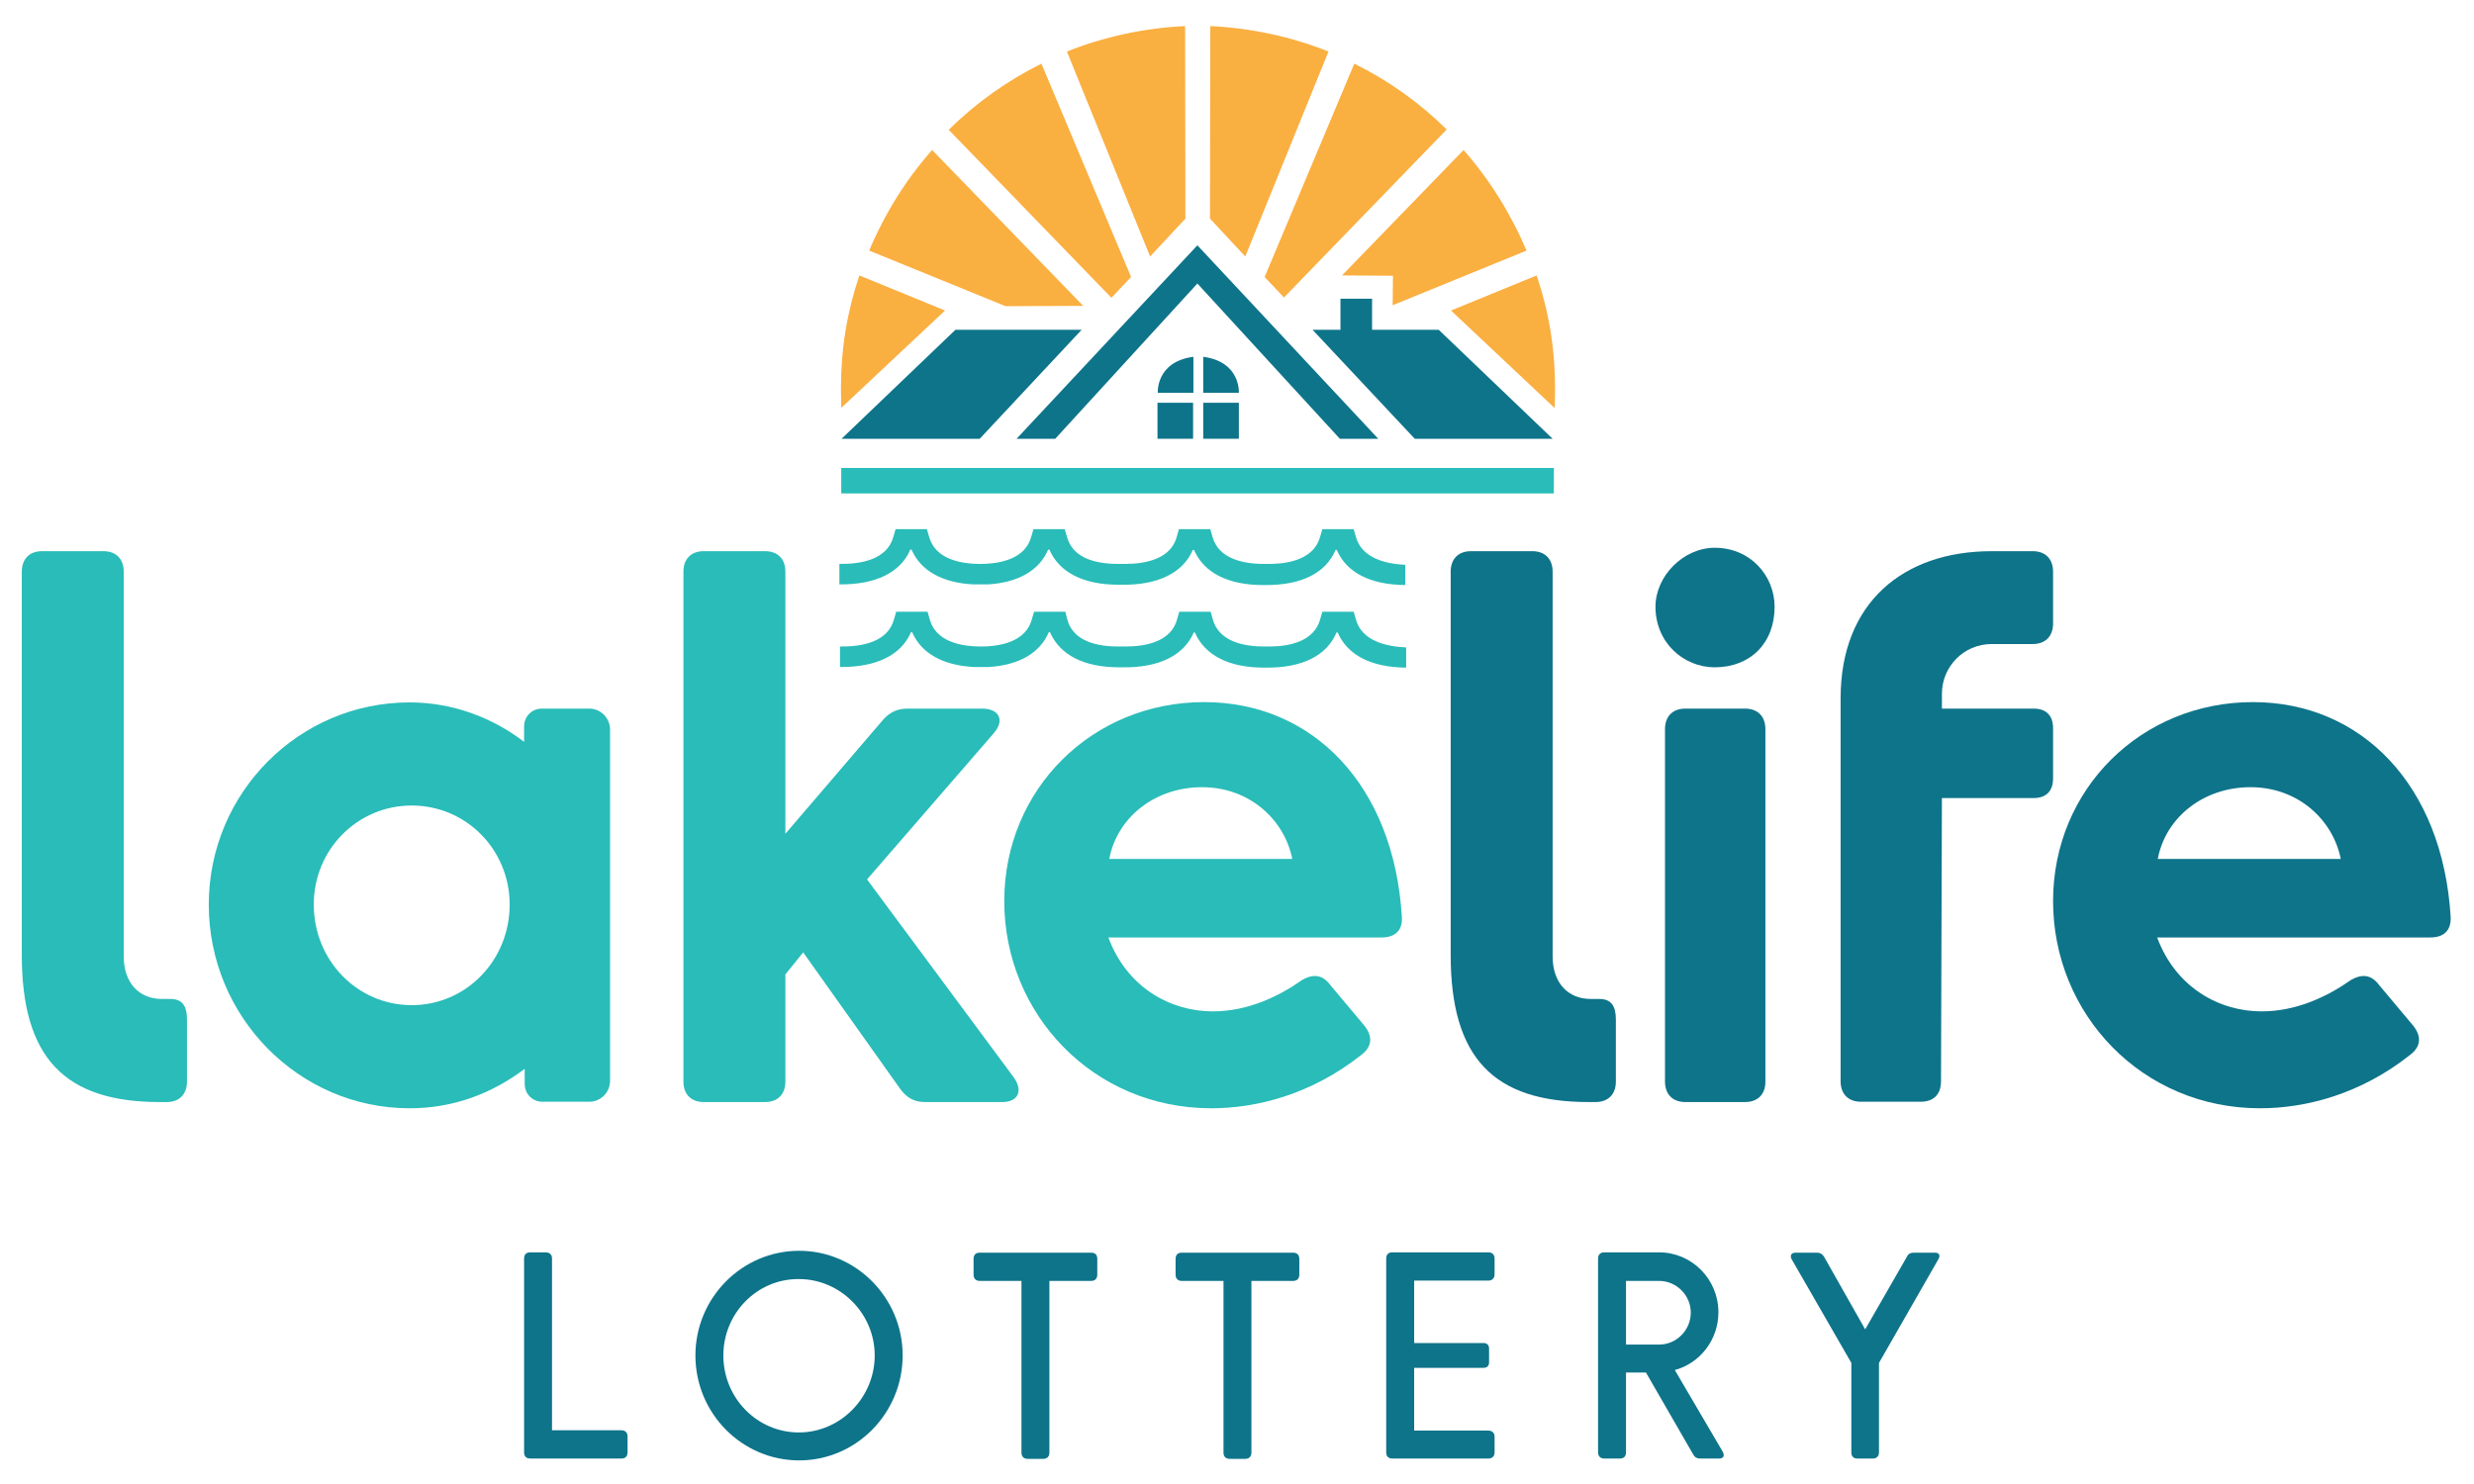 <?xml version="1.0" encoding="UTF-8"?>
<svg xmlns="http://www.w3.org/2000/svg" width="100" height="60" viewBox="0 0 100 60" fill="none">
  <path d="M62.807 18.92H34.004V19.95H62.807V18.92Z" fill="#29BCB9"></path>
  <path d="M54.803 21.695L54.716 21.394H53.45L53.363 21.695C53.127 22.561 52.197 22.787 51.365 22.8C51.316 22.8 51.253 22.8 51.204 22.8C51.166 22.8 51.129 22.8 51.08 22.8C50.211 22.8 49.243 22.574 49.007 21.695L48.92 21.394H47.654L47.568 21.695C47.332 22.586 46.339 22.8 45.483 22.8C45.446 22.8 45.396 22.8 45.346 22.8C45.321 22.8 45.297 22.8 45.272 22.8C44.378 22.812 43.361 22.611 43.125 21.695L43.038 21.394H41.772L41.685 21.695C41.45 22.574 40.481 22.8 39.625 22.8C38.757 22.8 37.788 22.574 37.553 21.695L37.466 21.394H36.2L36.113 21.695C35.865 22.624 34.81 22.812 33.929 22.8V23.628C35.393 23.641 36.399 23.151 36.796 22.222H36.845C37.218 23.076 38.086 23.566 39.352 23.628C39.452 23.628 39.538 23.628 39.638 23.628C39.638 23.628 39.638 23.628 39.65 23.628C39.737 23.628 39.836 23.628 39.935 23.628C41.164 23.553 42.008 23.063 42.368 22.222H42.417C42.815 23.139 43.783 23.641 45.21 23.641C45.247 23.641 45.284 23.641 45.321 23.641C46.798 23.666 47.816 23.164 48.213 22.235H48.263C48.66 23.151 49.628 23.654 51.055 23.654C51.08 23.654 51.105 23.654 51.129 23.654C52.594 23.666 53.587 23.176 53.984 22.235H54.033C54.43 23.151 55.386 23.641 56.801 23.654V22.837C56.019 22.8 55.038 22.574 54.803 21.695Z" fill="#29BCB9"></path>
  <path d="M54.803 25.035L54.716 24.733H53.45L53.363 25.035C53.127 25.901 52.197 26.127 51.365 26.139C51.316 26.139 51.253 26.139 51.204 26.139C51.166 26.139 51.129 26.139 51.092 26.139C50.223 26.139 49.255 25.913 49.02 25.035L48.933 24.733H47.667L47.58 25.035C47.344 25.926 46.352 26.139 45.495 26.139C45.458 26.139 45.408 26.139 45.359 26.139C45.334 26.139 45.309 26.139 45.284 26.139C44.391 26.152 43.373 25.951 43.137 25.035L43.063 24.733H41.797L41.71 25.035C41.474 25.913 40.506 26.139 39.65 26.139C38.781 26.139 37.813 25.913 37.578 25.035L37.491 24.733H36.225L36.138 25.035C35.89 25.964 34.835 26.152 33.954 26.139V26.968C35.418 26.98 36.423 26.491 36.821 25.562H36.87C37.242 26.416 38.111 26.905 39.377 26.968C39.476 26.968 39.563 26.968 39.662 26.968C39.662 26.968 39.662 26.968 39.675 26.968C39.762 26.968 39.861 26.968 39.96 26.968C41.189 26.893 42.033 26.403 42.393 25.562H42.442C42.839 26.478 43.807 26.98 45.234 26.98C45.272 26.98 45.309 26.98 45.359 26.98C46.835 27.006 47.853 26.503 48.25 25.574H48.3C48.697 26.491 49.665 26.993 51.092 26.993C51.117 26.993 51.142 26.993 51.166 26.993C52.631 27.006 53.624 26.516 54.021 25.574H54.071C54.468 26.491 55.423 26.98 56.838 26.993V26.177C56.019 26.139 55.038 25.913 54.803 25.035Z" fill="#29BCB9"></path>
  <path d="M25.118 58.97H21.432C21.271 58.97 21.184 58.882 21.184 58.719V50.885C21.184 50.722 21.271 50.634 21.432 50.634H22.053C22.214 50.634 22.313 50.722 22.313 50.885V57.828H25.118C25.279 57.828 25.366 57.928 25.366 58.079V58.719C25.366 58.882 25.279 58.97 25.118 58.97Z" fill="#0E748A"></path>
  <path d="M36.486 54.802C36.486 57.138 34.612 59.046 32.303 59.046C29.995 59.046 28.109 57.15 28.109 54.802C28.109 52.48 29.983 50.571 32.303 50.571C34.599 50.571 36.486 52.467 36.486 54.802ZM29.238 54.802C29.238 56.522 30.603 57.916 32.291 57.916C33.966 57.916 35.356 56.51 35.356 54.802C35.356 53.107 33.966 51.714 32.291 51.714C30.603 51.701 29.238 53.095 29.238 54.802Z" fill="#0E748A"></path>
  <path d="M44.353 50.898V51.538C44.353 51.689 44.267 51.789 44.105 51.789H42.417V58.732C42.417 58.895 42.318 58.983 42.169 58.983H41.536C41.387 58.983 41.288 58.895 41.288 58.732V51.789H39.6C39.439 51.789 39.352 51.689 39.352 51.538V50.898C39.352 50.734 39.439 50.647 39.6 50.647H44.105C44.267 50.647 44.353 50.734 44.353 50.898Z" fill="#0E748A"></path>
  <path d="M52.519 50.898V51.538C52.519 51.689 52.432 51.789 52.271 51.789H50.583V58.732C50.583 58.895 50.484 58.983 50.335 58.983H49.702C49.553 58.983 49.454 58.895 49.454 58.732V51.789H47.766C47.605 51.789 47.518 51.689 47.518 51.538V50.898C47.518 50.734 47.605 50.647 47.766 50.647H52.271C52.42 50.647 52.519 50.734 52.519 50.898Z" fill="#0E748A"></path>
  <path d="M60.412 58.079V58.719C60.412 58.882 60.313 58.97 60.164 58.97H56.279C56.118 58.97 56.031 58.882 56.031 58.719V50.885C56.031 50.722 56.118 50.634 56.279 50.634H60.164C60.313 50.634 60.412 50.722 60.412 50.885V51.525C60.412 51.676 60.313 51.776 60.164 51.776H57.161V54.3H59.965C60.114 54.3 60.189 54.388 60.189 54.526V55.078C60.189 55.216 60.114 55.304 59.965 55.304H57.161V57.84H60.164C60.313 57.84 60.412 57.941 60.412 58.079Z" fill="#0E748A"></path>
  <path d="M69.484 58.97H68.714C68.59 58.97 68.503 58.92 68.441 58.807L66.53 55.493H65.724V58.719C65.724 58.882 65.637 58.97 65.475 58.97H64.842C64.694 58.97 64.594 58.882 64.594 58.719V50.885C64.594 50.722 64.694 50.634 64.842 50.634H67.064C68.379 50.634 69.459 51.714 69.459 53.057C69.459 54.174 68.714 55.116 67.697 55.392L69.633 58.694C69.719 58.857 69.67 58.97 69.484 58.97ZM65.724 54.363H67.064C67.759 54.363 68.342 53.785 68.342 53.069C68.342 52.366 67.759 51.789 67.064 51.789H65.724V54.363Z" fill="#0E748A"></path>
  <path d="M78.344 50.923L75.949 55.104V58.719C75.949 58.883 75.85 58.971 75.701 58.971H75.081C74.919 58.971 74.832 58.883 74.832 58.719V55.104L72.425 50.923C72.338 50.76 72.4 50.647 72.586 50.647H73.455C73.567 50.647 73.653 50.697 73.728 50.81L75.391 53.748L77.079 50.81C77.128 50.697 77.228 50.647 77.352 50.647H78.22C78.382 50.647 78.444 50.76 78.344 50.923Z" fill="#0E748A"></path>
  <path d="M7.558 41.218V43.729C7.558 44.244 7.247 44.557 6.739 44.557H6.453C2.619 44.557 0.881 42.775 0.881 38.606V23.114C0.881 22.599 1.191 22.285 1.7 22.285H4.182C4.691 22.285 5.001 22.599 5.001 23.114V38.669C5.001 39.749 5.634 40.389 6.54 40.389H6.888C7.372 40.389 7.558 40.678 7.558 41.218Z" fill="#29BCB9"></path>
  <path d="M24.659 29.504V43.691C24.659 44.168 24.286 44.545 23.815 44.545H21.928C21.519 44.545 21.209 44.231 21.209 43.817V43.214C19.893 44.206 18.342 44.809 16.555 44.809C12.087 44.809 8.439 41.117 8.439 36.572C8.439 32.053 12.087 28.399 16.555 28.399C18.28 28.399 19.893 29.002 21.184 29.994V29.378C21.184 28.964 21.494 28.65 21.904 28.65H23.827C24.274 28.65 24.659 29.027 24.659 29.504ZM20.601 36.572C20.601 34.35 18.838 32.568 16.642 32.568C14.445 32.568 12.683 34.35 12.683 36.572C12.683 38.832 14.445 40.64 16.642 40.64C18.838 40.64 20.601 38.832 20.601 36.572Z" fill="#29BCB9"></path>
  <path d="M40.519 44.557H37.379C36.969 44.557 36.659 44.394 36.399 44.043L32.465 38.506L31.745 39.397V43.729C31.745 44.244 31.435 44.557 30.926 44.557H28.444C27.935 44.557 27.625 44.244 27.625 43.729V23.114C27.625 22.599 27.935 22.285 28.444 22.285H30.926C31.435 22.285 31.745 22.599 31.745 23.114V33.71L35.704 29.09C35.989 28.776 36.299 28.65 36.684 28.65H39.7C40.395 28.65 40.618 29.127 40.171 29.642L35.046 35.556L40.99 43.578C41.363 44.118 41.139 44.557 40.519 44.557Z" fill="#29BCB9"></path>
  <path d="M55.845 37.903H44.8C45.557 39.937 47.319 40.891 49.02 40.891C50.434 40.891 51.688 40.289 52.631 39.623C53.065 39.372 53.45 39.397 53.76 39.812L55.15 41.469C55.498 41.908 55.46 42.323 55.026 42.649C53.016 44.244 50.807 44.809 48.958 44.809C44.18 44.809 40.593 40.992 40.593 36.434C40.593 31.915 44.142 28.387 48.672 28.387C53.041 28.387 56.342 31.726 56.664 37.075C56.701 37.627 56.379 37.903 55.845 37.903ZM52.234 34.727C51.924 33.17 50.534 31.827 48.585 31.827C46.699 31.827 45.16 33.032 44.837 34.727H52.234Z" fill="#29BCB9"></path>
  <path d="M65.314 41.218V43.729C65.314 44.244 65.004 44.557 64.495 44.557H64.21C60.375 44.557 58.637 42.775 58.637 38.606V23.114C58.637 22.599 58.948 22.285 59.456 22.285H61.938C62.447 22.285 62.758 22.599 62.758 23.114V38.669C62.758 39.749 63.39 40.389 64.296 40.389H64.644C65.128 40.389 65.314 40.678 65.314 41.218Z" fill="#0E748A"></path>
  <path d="M71.73 24.532C71.73 26.001 70.75 26.98 69.31 26.98C68.057 26.98 66.915 25.989 66.915 24.532C66.915 23.289 68.044 22.147 69.31 22.147C70.762 22.147 71.73 23.289 71.73 24.532ZM70.539 44.557H68.119C67.61 44.557 67.3 44.244 67.3 43.729V29.479C67.3 28.964 67.61 28.65 68.119 28.65H70.539C71.047 28.65 71.358 28.964 71.358 29.479V43.741C71.358 44.244 71.047 44.557 70.539 44.557Z" fill="#0E748A"></path>
  <path d="M78.493 28.048V28.65H82.204C82.713 28.65 82.986 28.939 82.986 29.441V31.475C82.986 31.99 82.7 32.266 82.204 32.266H78.493L78.456 43.716C78.456 44.256 78.146 44.545 77.637 44.545H75.217C74.708 44.545 74.398 44.231 74.398 43.716V28.236C74.398 24.357 76.942 22.285 80.504 22.285H82.167C82.676 22.285 82.986 22.599 82.986 23.114V25.21C82.986 25.725 82.676 26.039 82.167 26.039H80.504C79.374 26.039 78.493 26.955 78.493 28.048Z" fill="#0E748A"></path>
  <path d="M98.238 37.903H87.193C87.95 39.937 89.712 40.891 91.412 40.891C92.827 40.891 94.08 40.289 95.024 39.623C95.458 39.372 95.843 39.397 96.153 39.812L97.543 41.469C97.89 41.908 97.853 42.323 97.419 42.649C95.408 44.244 93.199 44.809 91.35 44.809C86.572 44.809 82.986 40.992 82.986 36.434C82.986 31.915 86.535 28.387 91.065 28.387C95.433 28.387 98.734 31.726 99.057 37.075C99.082 37.627 98.771 37.903 98.238 37.903ZM94.614 34.727C94.304 33.17 92.914 31.827 90.966 31.827C89.079 31.827 87.54 33.032 87.218 34.727H94.614Z" fill="#0E748A"></path>
  <path d="M40.643 12.379L43.783 12.367L37.677 6.064C36.622 7.257 35.766 8.625 35.133 10.132L40.643 12.379Z" fill="#FAAF41"></path>
  <path d="M45.718 11.199L42.095 2.574C40.705 3.264 39.439 4.168 38.347 5.248L44.924 12.04L45.718 11.199Z" fill="#FAAF41"></path>
  <path d="M47.903 1.055C46.252 1.13 44.589 1.494 43.125 2.084L46.488 10.37L47.915 8.839L47.903 1.055Z" fill="#FAAF41"></path>
  <path d="M34.078 16.422L38.198 12.555L34.736 11.136C34.239 12.605 33.991 14.099 33.991 15.731L34.004 16.497C33.991 16.497 34.041 16.459 34.078 16.422Z" fill="#FAAF41"></path>
  <path d="M51.117 11.199L54.741 2.574C56.118 3.252 57.384 4.156 58.476 5.235L51.899 12.028L51.117 11.199Z" fill="#FAAF41"></path>
  <path d="M48.92 1.055C50.571 1.13 52.234 1.494 53.698 2.084L50.335 10.37L48.908 8.839L48.92 1.055Z" fill="#FAAF41"></path>
  <path d="M62.758 16.422L58.65 12.555L62.112 11.136C62.609 12.605 62.857 14.099 62.857 15.731L62.844 16.497C62.844 16.497 62.795 16.459 62.758 16.422Z" fill="#FAAF41"></path>
  <path d="M59.159 6.064L54.244 11.136L56.304 11.149L56.292 12.341L61.703 10.132C61.07 8.638 60.214 7.269 59.159 6.064Z" fill="#FAAF41"></path>
  <path d="M48.225 16.284H46.786V17.74H48.225V16.284Z" fill="#0E748A"></path>
  <path d="M50.075 16.284H48.635V17.74H50.075V16.284Z" fill="#0E748A"></path>
  <path d="M50.075 15.882H48.635V14.426C50.161 14.627 50.075 15.882 50.075 15.882Z" fill="#0E748A"></path>
  <path d="M46.798 15.882H48.238V14.426C46.711 14.627 46.798 15.882 46.798 15.882Z" fill="#0E748A"></path>
  <path d="M55.709 17.74L48.399 9.918L41.09 17.74H42.653L48.399 11.463L54.157 17.74H55.709Z" fill="#0E748A"></path>
  <path d="M38.62 13.333L34.016 17.74H39.6L43.721 13.333H38.62Z" fill="#0E748A"></path>
  <path d="M58.153 13.333H55.46V12.078H54.182V13.333H53.053L57.185 17.74H62.758L58.153 13.333Z" fill="#0E748A"></path>
</svg>
